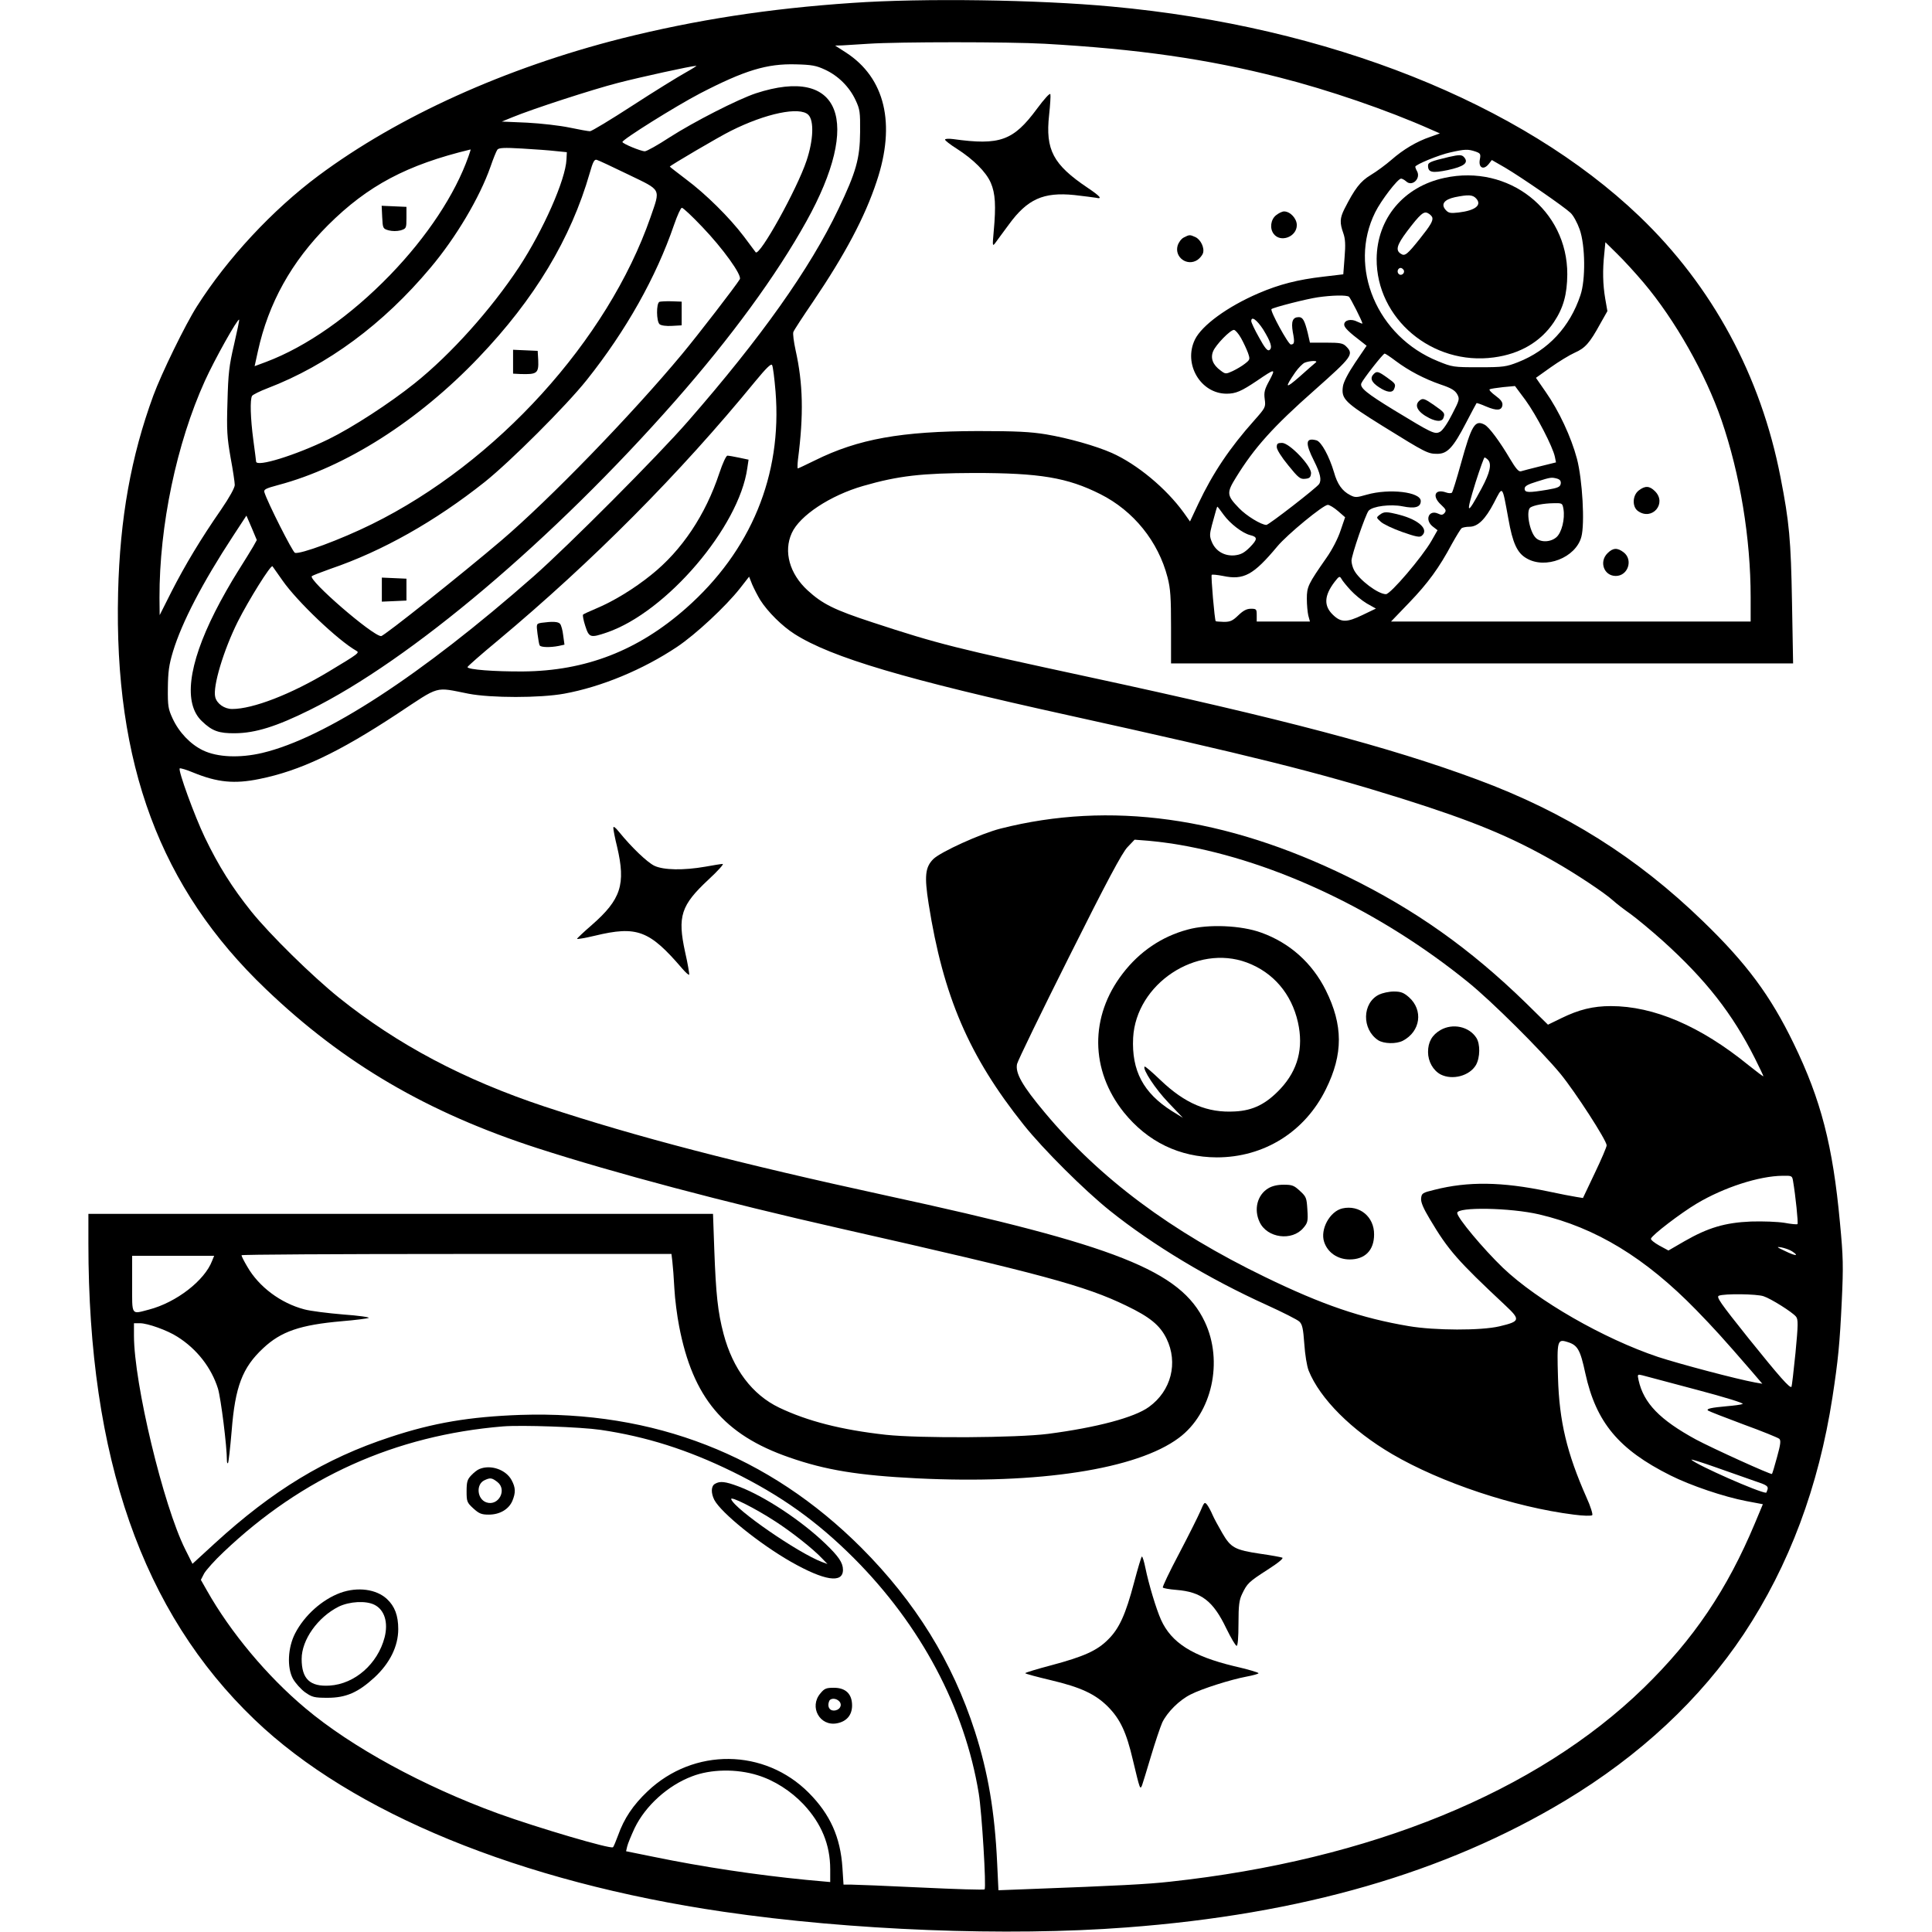<?xml version="1.0" encoding="UTF-8" standalone="yes"?>
<svg version="1.0" xmlns="http://www.w3.org/2000/svg" width="100mm" height="100mm" viewBox="0 0 963 1060" preserveAspectRatio="xMidYMid meet">
  <g transform="translate(0,1060) scale(0.1,-0.1)" fill="#000000" stroke="none">
    <path d="M4191 10584 c-459 -31 -858 -93 -1266 -195 -635 -161 -1225 -427
-1663 -753 -251 -187 -499 -453 -666 -716 -64 -100 -196 -371 -240 -491 -122
-333 -183 -672 -193 -1079 -23 -942 230 -1623 811 -2177 426 -408 888 -678
1491 -873 425 -137 1016 -294 1660 -440 1109 -251 1343 -314 1570 -424 129
-62 184 -107 220 -180 65 -133 26 -287 -96 -375 -79 -58 -286 -113 -554 -148
-175 -22 -703 -25 -890 -5 -244 27 -430 75 -585 149 -148 71 -254 212 -305
404 -32 121 -42 219 -51 462 l-7 197 -1713 0 -1714 0 0 -162 c0 -1176 296
-2023 912 -2613 534 -512 1458 -891 2573 -1054 696 -102 1555 -136 2210 -86
961 72 1748 300 2406 695 411 247 744 558 982 916 249 376 410 807 486 1299
31 202 40 293 51 527 9 191 8 242 -10 430 -39 423 -104 674 -254 983 -127 262
-258 439 -497 670 -363 352 -756 599 -1239 778 -482 179 -1070 334 -2128 562
-737 159 -827 181 -1189 300 -211 69 -275 101 -357 176 -99 91 -133 213 -87
314 43 96 211 207 392 259 194 56 322 70 609 71 360 0 511 -25 692 -116 183
-92 318 -260 369 -457 16 -62 19 -110 19 -274 l0 -198 1706 0 1707 0 -6 333
c-6 346 -15 443 -63 688 -108 557 -374 1049 -774 1432 -649 621 -1707 1042
-2895 1151 -406 38 -1038 47 -1424 20z m1055 -224 c511 -29 890 -83 1289 -185
268 -68 592 -179 830 -285 l50 -22 -53 -19 c-74 -25 -148 -69 -213 -126 -30
-26 -81 -64 -113 -83 -58 -35 -88 -75 -145 -187 -25 -50 -26 -76 -6 -132 11
-31 13 -63 7 -134 l-7 -92 -110 -13 c-139 -16 -241 -42 -355 -91 -170 -73
-311 -176 -349 -254 -65 -134 31 -297 174 -297 50 0 80 13 165 70 103 70 105
70 70 3 -27 -49 -31 -65 -26 -103 6 -44 4 -47 -57 -116 -135 -151 -228 -290
-307 -457 l-46 -98 -34 48 c-97 134 -256 266 -395 328 -89 39 -237 81 -361
102 -87 14 -162 18 -374 18 -420 -1 -656 -43 -894 -161 -49 -24 -91 -44 -94
-44 -2 0 -2 21 1 48 32 248 28 417 -13 601 -10 46 -16 91 -12 100 3 9 52 84
108 166 175 259 284 463 349 660 106 316 46 568 -169 707 l-59 38 39 1 c21 1
86 5 144 9 166 11 770 11 966 0z m-1205 -142 c72 -33 134 -94 168 -167 24 -51
26 -66 25 -176 -1 -145 -22 -219 -119 -422 -156 -327 -425 -706 -824 -1163
-168 -193 -659 -685 -847 -851 -619 -545 -1145 -888 -1490 -970 -123 -29 -246
-24 -325 14 -69 33 -132 99 -167 175 -24 52 -27 68 -26 167 1 89 6 127 28 200
49 161 162 378 329 633 l74 113 29 -67 28 -67 -20 -36 c-12 -20 -49 -81 -84
-136 -35 -55 -92 -155 -125 -221 -148 -293 -174 -505 -72 -601 56 -54 93 -67
182 -66 111 1 227 37 410 128 553 273 1334 934 2004 1695 307 349 555 688 720
985 307 552 188 855 -277 703 -99 -33 -340 -156 -474 -242 -64 -42 -125 -76
-135 -76 -22 0 -123 42 -123 51 0 14 293 197 425 266 247 128 368 164 525 160
89 -2 114 -7 161 -29z m-766 -17 c-38 -21 -168 -101 -288 -179 -120 -78 -226
-142 -235 -142 -9 0 -60 9 -112 20 -52 11 -157 23 -233 27 l-139 6 59 24 c109
45 438 152 578 188 123 32 402 93 430 94 6 1 -21 -16 -60 -38z m675 -231 c32
-32 28 -139 -10 -252 -52 -156 -258 -527 -279 -502 -4 5 -33 44 -65 87 -78
103 -209 233 -318 314 -48 37 -88 67 -88 69 0 5 270 164 335 196 191 96 378
135 425 88z m-1385 -199 l60 -6 -2 -40 c-5 -111 -127 -387 -260 -590 -154
-233 -373 -478 -573 -638 -136 -109 -342 -243 -473 -307 -181 -88 -396 -155
-397 -122 0 4 -7 57 -15 117 -16 121 -19 223 -7 243 5 7 43 26 85 42 329 126
635 352 893 660 141 167 271 387 330 555 15 44 32 86 38 94 8 10 36 12 136 6
69 -4 152 -10 185 -14z m-480 -30 c-73 -207 -226 -439 -430 -650 -217 -224
-458 -393 -681 -477 l-62 -23 18 82 c58 264 184 491 385 692 218 217 433 331
782 415 1 0 -4 -17 -12 -39z m5524 28 c29 -10 31 -14 25 -45 -8 -44 20 -59 48
-25 l18 23 73 -42 c88 -52 322 -213 359 -248 15 -14 37 -54 50 -91 31 -88 33
-277 4 -361 -58 -174 -177 -302 -342 -367 -64 -25 -80 -28 -214 -28 -140 0
-147 1 -225 33 -335 135 -495 515 -345 817 32 65 124 185 142 185 6 0 19 -7
29 -16 32 -29 80 16 59 56 -6 10 -10 22 -10 25 0 12 132 66 193 79 79 18 97
18 136 5z m-4646 -127 c184 -89 176 -74 121 -234 -235 -675 -845 -1347 -1529
-1684 -172 -85 -395 -167 -422 -157 -13 5 -150 276 -167 331 -6 16 5 22 76 41
369 98 767 351 1099 699 307 321 506 652 610 1014 17 60 25 75 38 71 9 -2 87
-39 174 -81z m405 -287 c113 -118 219 -265 206 -287 -23 -38 -228 -304 -317
-411 -276 -332 -729 -799 -992 -1023 -215 -183 -643 -524 -659 -524 -46 0
-403 309 -380 329 5 4 51 22 102 40 285 97 575 261 847 477 140 112 445 416
559 559 216 271 381 565 479 851 18 52 37 94 43 94 7 0 57 -47 112 -105z
m5164 -305 c174 -206 340 -500 428 -755 102 -297 160 -648 160 -972 l0 -133
-986 0 -987 0 99 103 c104 108 165 192 235 323 24 43 48 82 53 86 6 4 25 8 43
8 46 0 87 40 135 132 49 95 44 100 79 -90 23 -131 48 -186 99 -215 104 -62
270 3 301 117 20 72 6 315 -24 429 -32 120 -99 263 -171 366 l-54 78 80 57
c45 32 104 68 133 81 57 25 82 53 140 159 l39 69 -12 69 c-13 77 -15 155 -5
247 l6 62 64 -63 c36 -35 101 -106 145 -158z m-1616 -78 c8 -6 74 -136 74
-147 0 -2 -13 3 -28 10 -34 18 -72 9 -72 -16 0 -16 24 -40 99 -97 l24 -19 -63
-93 c-39 -58 -64 -107 -67 -130 -10 -69 10 -88 219 -218 237 -147 247 -152
299 -152 55 0 87 34 158 171 30 57 55 105 57 107 1 2 25 -6 52 -18 59 -25 86
-23 90 7 2 16 -8 30 -38 52 -22 16 -37 32 -32 35 5 3 38 8 74 12 l65 6 58 -78
c59 -81 150 -256 161 -311 l6 -30 -89 -22 c-48 -12 -95 -24 -104 -27 -12 -3
-28 16 -59 68 -56 95 -115 175 -140 188 -53 28 -71 -2 -130 -215 -23 -83 -45
-154 -49 -158 -4 -4 -19 -4 -32 1 -62 22 -79 -21 -27 -68 26 -24 29 -32 19
-44 -10 -12 -18 -13 -36 -4 -51 23 -75 -35 -29 -71 l26 -20 -33 -58 c-51 -89
-225 -293 -250 -293 -43 0 -147 78 -175 132 -8 15 -14 38 -14 52 0 30 78 256
94 274 23 25 120 37 186 24 68 -14 100 -5 100 29 0 50 -173 70 -296 35 -56
-16 -64 -17 -92 -2 -43 22 -70 60 -88 125 -26 87 -69 167 -96 175 -60 16 -64
-13 -13 -114 34 -68 42 -104 27 -126 -14 -21 -276 -224 -289 -224 -28 0 -110
50 -150 92 -68 70 -69 84 -17 168 101 164 204 279 433 481 206 183 215 195
171 239 -17 17 -33 20 -109 20 l-89 0 -12 53 c-17 68 -27 87 -49 87 -34 0 -43
-24 -33 -82 11 -56 9 -68 -11 -68 -14 0 -115 185 -106 194 9 9 192 56 255 65
76 11 156 13 170 3z m-6117 -263 c-27 -115 -32 -159 -36 -314 -5 -158 -2 -195
17 -305 13 -69 23 -137 23 -151 0 -15 -29 -68 -75 -135 -111 -160 -198 -305
-272 -450 l-65 -129 -1 95 c-1 396 94 848 249 1190 53 117 180 344 188 336 2
-2 -11 -63 -28 -137z m5646 84 c43 -70 53 -102 34 -114 -10 -6 -25 12 -56 69
-24 42 -43 83 -43 90 0 30 31 7 65 -45z m-121 -48 c14 -25 31 -62 38 -81 12
-35 12 -37 -16 -59 -16 -13 -47 -31 -68 -41 -37 -17 -40 -17 -66 3 -43 31 -57
68 -41 106 15 36 94 117 114 117 7 0 25 -20 39 -45z m848 -125 c72 -54 158
-99 248 -130 57 -19 78 -32 90 -53 14 -26 13 -31 -28 -110 -24 -48 -52 -89
-66 -96 -29 -16 -44 -8 -253 119 -152 93 -188 123 -179 147 9 22 119 163 128
163 4 0 31 -18 60 -40z m-437 -8 c-6 -5 -46 -39 -89 -78 -80 -70 -85 -65 -24
24 17 24 40 47 51 52 28 11 74 13 62 2z m-2965 -160 c37 -459 -135 -875 -491
-1189 -264 -233 -551 -344 -894 -347 -157 -1 -305 10 -305 24 0 4 75 70 168
147 518 433 997 915 1411 1421 61 74 87 99 92 89 5 -8 13 -73 19 -145z m3908
-374 c23 -23 12 -71 -34 -157 -83 -154 -89 -148 -33 33 24 75 46 136 49 136 3
0 11 -5 18 -12z m380 -104 c16 -5 22 -13 20 -28 -3 -17 -14 -23 -73 -33 -103
-17 -125 -17 -125 6 0 14 16 23 68 39 76 24 79 24 110 16z m35 -167 c9 -55
-10 -129 -38 -154 -33 -29 -88 -30 -114 -4 -35 35 -55 151 -29 167 20 12 71
22 124 23 51 1 51 1 57 -32z m-1237 -11 l39 -34 -25 -73 c-14 -43 -46 -105
-77 -149 -101 -145 -108 -159 -108 -225 0 -33 4 -75 8 -92 l9 -33 -146 0 -146
0 0 35 c0 33 -2 35 -32 35 -23 0 -42 -10 -69 -36 -31 -30 -44 -36 -79 -36 -23
1 -44 2 -45 4 -6 6 -27 249 -22 254 3 3 31 0 62 -6 114 -24 167 5 298 162 54
65 252 228 277 228 9 0 34 -15 56 -34z m-627 -21 c35 -48 102 -100 145 -111
42 -10 41 -23 -1 -66 -32 -32 -50 -41 -84 -45 -56 -5 -104 23 -125 73 -13 31
-13 42 0 92 22 81 28 102 30 102 2 0 17 -20 35 -45z m-5164 -360 c80 -115 304
-328 404 -385 20 -11 17 -14 -151 -115 -206 -124 -415 -205 -529 -205 -43 0
-84 29 -93 65 -15 57 46 259 124 415 59 117 181 313 190 303 3 -4 28 -39 55
-78z m2621 -107 c42 -66 121 -144 189 -187 203 -129 610 -249 1500 -445 1001
-221 1374 -314 1830 -457 393 -124 597 -208 840 -347 116 -66 274 -171 318
-211 21 -19 64 -52 97 -75 32 -23 112 -89 178 -148 236 -213 382 -399 506
-646 25 -50 46 -94 46 -97 0 -3 -37 25 -82 61 -263 214 -519 324 -755 324 -97
0 -175 -19 -271 -66 l-74 -36 -121 119 c-306 298 -608 512 -978 693 -672 329
-1305 416 -1904 264 -110 -28 -329 -128 -369 -167 -45 -45 -50 -93 -26 -246
80 -507 221 -836 522 -1213 107 -134 334 -360 473 -471 235 -188 544 -374 860
-517 88 -40 169 -81 179 -91 16 -15 21 -38 27 -121 4 -60 14 -122 24 -148 62
-154 236 -328 458 -458 268 -157 671 -291 996 -332 52 -7 97 -8 102 -3 4 4 -9
48 -32 98 -107 242 -149 416 -156 657 -6 202 -4 213 52 195 56 -17 70 -42 98
-172 59 -269 183 -418 467 -560 112 -56 292 -117 417 -141 l90 -17 -43 -103
c-153 -366 -337 -638 -611 -905 -587 -571 -1500 -944 -2598 -1063 -126 -14
-280 -22 -786 -41 l-156 -6 -7 148 c-13 282 -50 499 -122 723 -123 382 -326
710 -623 1008 -508 508 -1138 753 -1871 729 -278 -10 -477 -43 -715 -122 -356
-117 -644 -292 -963 -584 l-121 -111 -40 80 c-120 240 -281 911 -281 1172 l0
68 33 0 c42 0 151 -39 205 -74 107 -67 187 -170 223 -285 16 -54 49 -314 49
-395 0 -11 3 -17 6 -13 3 3 12 82 20 176 19 243 59 348 173 454 98 92 203 128
431 148 74 6 141 15 148 18 7 4 -56 13 -140 19 -84 7 -180 19 -213 28 -130 34
-250 124 -313 234 -18 30 -32 58 -32 63 0 4 531 7 1179 7 l1180 0 5 -42 c3
-24 8 -90 11 -148 3 -58 15 -150 26 -206 75 -392 246 -596 604 -720 200 -70
380 -99 701 -115 670 -33 1207 50 1437 222 182 135 245 420 142 637 -132 280
-485 419 -1745 692 -814 177 -1373 322 -1878 489 -442 147 -805 339 -1127 597
-149 120 -379 346 -482 474 -104 130 -179 249 -254 405 -57 119 -148 369 -138
379 3 3 37 -7 75 -23 132 -54 226 -63 362 -35 223 45 434 145 756 357 239 158
203 148 391 111 123 -24 393 -24 525 0 204 37 433 132 620 257 103 69 267 222
345 321 l50 64 17 -43 c10 -23 30 -62 44 -85z m3239 54 c22 -24 62 -57 89 -73
l50 -28 -75 -36 c-85 -41 -117 -41 -161 2 -51 49 -48 105 9 180 25 32 28 34
38 17 5 -10 28 -38 50 -62z m-940 -1397 c529 -91 1107 -366 1585 -754 130
-105 400 -374 506 -502 82 -100 254 -366 254 -393 0 -9 -29 -77 -65 -152 l-65
-137 -37 6 c-21 3 -92 17 -158 31 -249 52 -435 55 -620 8 -66 -16 -70 -19 -73
-47 -2 -21 12 -54 48 -114 101 -170 151 -227 415 -474 83 -78 81 -87 -33 -114
-101 -24 -355 -23 -497 1 -261 44 -475 117 -790 270 -516 250 -905 540 -1207
901 -125 149 -163 217 -153 267 4 18 133 284 287 591 206 412 290 569 319 599
l39 41 77 -6 c43 -4 119 -13 168 -22z m3368 -1847 c13 -76 29 -229 24 -234 -2
-3 -35 0 -72 7 -39 6 -116 9 -183 7 -143 -6 -236 -34 -365 -108 l-88 -51 -50
27 c-27 15 -48 32 -46 38 6 20 163 140 252 193 148 88 341 151 471 152 51 1
52 0 57 -31z m-1393 -181 c311 -73 582 -238 861 -524 97 -100 143 -150 304
-336 l59 -69 -40 7 c-103 19 -409 100 -532 140 -298 100 -661 308 -851 489
-109 105 -251 275 -251 301 0 34 291 29 450 -8z m1388 -203 c41 -27 18 -26
-39 2 -47 22 -50 25 -20 20 19 -4 46 -13 59 -22z m-8669 -51 c-41 -109 -197
-229 -346 -268 -100 -26 -93 -37 -93 140 l0 155 225 0 225 0 -11 -27z m8512
-195 c40 -13 158 -87 178 -112 12 -15 12 -42 -3 -199 -10 -100 -20 -184 -22
-186 -9 -9 -64 53 -237 268 -155 194 -177 226 -161 232 30 12 208 10 245 -3z
m-367 -513 c155 -41 262 -74 252 -78 -9 -4 -47 -9 -84 -12 -88 -8 -117 -14
-106 -24 5 -4 92 -38 194 -76 102 -37 190 -73 197 -79 10 -9 7 -31 -12 -100
-13 -49 -26 -91 -28 -93 -6 -5 -325 140 -417 189 -198 108 -287 199 -315 326
-7 32 -6 33 22 26 15 -4 149 -40 297 -79z m-6014 -220 c251 -37 478 -109 725
-230 263 -129 462 -271 665 -474 368 -369 608 -821 685 -1291 17 -103 42 -516
32 -526 -3 -4 -160 1 -349 10 -189 9 -361 16 -384 16 l-41 0 -6 93 c-11 167
-67 292 -184 410 -243 245 -632 249 -885 9 -80 -76 -129 -149 -162 -242 -12
-32 -24 -62 -28 -65 -11 -12 -414 107 -630 185 -411 150 -805 365 -1058 578
-209 175 -411 417 -540 646 l-33 58 18 35 c11 19 58 72 106 117 432 411 942
641 1534 690 103 8 424 -3 535 -19z m6336 -282 c61 -20 71 -27 67 -44 -3 -10
-7 -19 -8 -19 -37 0 -381 152 -410 181 -5 5 56 -14 135 -42 80 -28 177 -62
216 -76z m-5474 -1613 c91 -28 182 -86 252 -160 98 -105 146 -221 146 -356 l0
-70 -132 12 c-275 27 -568 71 -835 126 l-153 31 6 26 c3 14 22 60 41 101 59
122 182 234 315 284 103 40 245 42 360 6z"/>
    <path d="M5205 10004 c-130 -176 -203 -203 -461 -167 -24 3 -44 2 -44 -3 0 -5
28 -27 63 -49 92 -59 162 -128 188 -188 25 -58 29 -125 16 -267 -7 -79 -7 -83
8 -64 9 12 42 58 75 102 102 140 190 179 359 162 53 -6 106 -13 119 -15 38 -9
24 8 -46 55 -189 127 -232 208 -211 399 6 55 9 106 7 114 -2 9 -33 -25 -73
-79z"/>
    <path d="M6516 9419 c-29 -23 -36 -72 -13 -102 37 -50 127 -17 127 48 0 36
-36 75 -70 75 -10 0 -29 -9 -44 -21z"/>
    <path d="M6010 9297 c-14 -7 -28 -26 -34 -45 -18 -64 53 -115 109 -78 13 9 26
25 30 36 10 30 -12 75 -41 89 -31 14 -33 14 -64 -2z"/>
    <path d="M1612 9408 c3 -61 4 -63 36 -72 20 -5 44 -5 65 0 31 10 32 11 32 69
l0 60 -68 3 -68 3 3 -63z"/>
    <path d="M7465 9739 c-101 -24 -115 -30 -115 -48 0 -37 22 -42 109 -24 87 19
115 39 90 69 -13 16 -26 16 -84 3z"/>
    <path d="M7440 9624 c-224 -48 -370 -223 -372 -444 -2 -328 305 -587 643 -541
144 19 257 86 329 193 53 79 73 153 74 263 1 352 -322 606 -674 529z m174
-113 c33 -36 -4 -66 -97 -77 -44 -5 -55 -3 -70 14 -28 31 -9 57 50 70 74 15
98 14 117 -7z m-241 -103 c6 -18 -8 -43 -68 -118 -68 -85 -82 -97 -103 -83
-32 19 -24 48 33 124 73 96 92 112 115 99 10 -5 20 -15 23 -22z m-157 -289
c10 -17 -13 -36 -27 -22 -12 12 -4 33 11 33 5 0 12 -5 16 -11z"/>
    <path d="M2330 8615 l0 -65 38 -2 c94 -3 103 3 100 77 l-3 50 -67 3 -68 3 0
-66z"/>
    <path d="M3133 8944 c-18 -8 -17 -108 1 -123 8 -7 37 -11 68 -9 l53 3 0 65 0
65 -55 2 c-30 1 -61 -1 -67 -3z"/>
    <path d="M1610 7365 l0 -66 68 3 67 3 0 60 0 60 -67 3 -68 3 0 -66z"/>
    <path d="M8506 7909 c-35 -27 -37 -90 -4 -113 78 -55 160 43 93 109 -30 30
-54 31 -89 4z"/>
    <path d="M8335 7565 c-48 -47 -20 -125 45 -125 67 0 96 88 44 129 -35 27 -59
26 -89 -4z"/>
    <path d="M6520 8147 c0 -14 26 -55 63 -100 55 -68 66 -77 92 -74 24 2 31 7 33
29 5 39 -118 168 -159 168 -24 0 -29 -4 -29 -23z"/>
    <path d="M7084 7775 c-19 -15 -18 -15 7 -38 14 -13 67 -38 118 -56 74 -26 95
-30 106 -21 42 34 -14 87 -120 115 -74 19 -86 19 -111 0z"/>
    <path d="M7052 8548 c-22 -22 -13 -45 28 -72 45 -30 75 -33 84 -10 10 26 8 29
-38 62 -49 35 -57 37 -74 20z"/>
    <path d="M7307 8405 c-36 -26 -17 -65 50 -99 41 -20 69 -20 77 0 10 27 8 30
-52 72 -49 34 -60 38 -75 27z"/>
    <path d="M3462 8005 c-76 -230 -206 -425 -374 -559 -94 -76 -207 -145 -303
-185 -36 -15 -68 -30 -71 -33 -3 -4 2 -31 12 -62 21 -65 28 -67 119 -36 327
112 725 579 770 901 l7 47 -52 11 c-28 6 -57 11 -64 11 -7 0 -26 -41 -44 -95z"/>
    <path d="M2486 7183 c-28 -5 -29 -5 -22 -60 4 -31 9 -60 12 -64 6 -11 58 -12
104 -3 l32 7 -7 51 c-3 28 -11 56 -17 63 -10 13 -43 14 -102 6z"/>
    <path d="M2880 6058 c0 -10 9 -57 21 -105 48 -205 21 -288 -139 -428 -44 -38
-81 -73 -81 -76 -1 -3 43 4 97 17 232 56 300 30 480 -180 18 -21 35 -36 38
-34 2 3 -7 59 -22 124 -43 197 -23 257 128 398 51 47 86 86 78 86 -8 0 -51 -7
-95 -15 -120 -21 -229 -19 -280 5 -40 20 -124 100 -193 185 -21 26 -32 34 -32
23z"/>
    <path d="M6101 2309 c-13 -30 -65 -134 -117 -233 -52 -98 -92 -182 -89 -186 2
-4 36 -10 74 -13 138 -11 202 -61 274 -211 26 -53 51 -96 57 -96 6 0 10 45 10
123 0 100 4 129 20 162 28 58 36 66 140 133 61 39 89 63 80 66 -8 3 -62 13
-119 21 -141 21 -163 33 -210 114 -21 36 -46 82 -54 101 -8 19 -21 43 -29 54
-14 17 -16 15 -37 -35z"/>
    <path d="M5737 1917 c-46 -174 -81 -252 -142 -312 -60 -61 -134 -94 -310 -141
-80 -21 -145 -41 -145 -44 0 -3 63 -20 139 -38 165 -39 245 -76 315 -146 67
-68 101 -139 137 -294 39 -163 39 -162 50 -137 4 11 26 83 49 160 23 77 51
160 62 185 28 57 93 122 155 153 62 32 221 82 306 98 37 7 67 15 67 19 0 4
-61 22 -136 39 -227 55 -342 128 -399 254 -26 58 -67 193 -86 286 -7 34 -15
61 -19 61 -3 0 -22 -64 -43 -143z"/>
    <path d="M6032 5500 c-143 -38 -265 -121 -357 -241 -182 -236 -179 -530 6
-762 131 -162 305 -246 510 -247 259 0 484 140 599 375 95 192 94 351 -1 542
-75 150 -198 260 -354 316 -109 40 -291 48 -403 17z m324 -181 c145 -54 245
-172 280 -327 32 -142 0 -263 -96 -366 -78 -83 -150 -119 -249 -124 -151 -9
-274 43 -409 172 -45 43 -84 77 -87 74 -13 -13 59 -123 130 -197 l80 -84 -60
37 c-157 99 -222 222 -213 402 16 296 347 516 624 413z"/>
    <path d="M7081 5143 c-93 -46 -95 -190 -5 -250 31 -20 99 -22 136 -3 97 51
113 168 33 239 -29 25 -44 31 -83 31 -26 0 -62 -8 -81 -17z"/>
    <path d="M7419 4949 c-47 -27 -69 -66 -69 -121 0 -52 28 -101 69 -123 65 -33
159 -8 194 52 23 41 24 115 2 149 -40 62 -129 81 -196 43z"/>
    <path d="M6473 4080 c-60 -36 -80 -116 -47 -185 41 -88 178 -106 240 -32 24
28 26 37 22 100 -4 65 -6 71 -41 103 -32 30 -43 34 -89 34 -35 0 -64 -7 -85
-20z"/>
    <path d="M6880 3970 c-69 -16 -123 -115 -100 -184 19 -58 74 -96 140 -96 84 0
134 50 134 137 1 97 -80 164 -174 143z"/>
    <path d="M2145 2540 c-11 -4 -31 -20 -45 -35 -21 -22 -25 -36 -25 -87 0 -56 2
-62 37 -94 32 -29 45 -34 85 -34 60 0 109 29 129 75 19 46 18 73 -4 114 -31
58 -115 87 -177 61z m99 -71 c55 -43 6 -134 -60 -112 -51 17 -59 98 -12 121
33 16 42 14 72 -9z"/>
    <path d="M3438 2459 c-22 -12 -23 -50 -4 -88 37 -71 249 -242 421 -340 183
-104 285 -120 285 -44 0 39 -24 74 -97 144 -131 126 -335 261 -477 314 -72 27
-101 30 -128 14z m332 -207 c91 -59 206 -150 255 -202 l30 -31 -30 11 c-130
49 -477 288 -498 344 -8 21 131 -49 243 -122z"/>
    <path d="M1383 1861 c-101 -37 -198 -124 -249 -223 -40 -78 -45 -186 -12 -248
14 -25 44 -58 67 -75 39 -27 50 -30 124 -30 101 0 168 30 257 112 84 78 130
171 130 265 0 74 -19 125 -62 165 -58 54 -160 68 -255 34z m187 -66 c55 -28
76 -97 55 -179 -38 -145 -163 -255 -301 -264 -108 -7 -154 36 -154 146 0 105
88 229 203 287 60 29 150 34 197 10z"/>
    <path d="M4016 1309 c-63 -74 -3 -182 91 -164 53 10 83 45 83 98 0 63 -35 97
-100 97 -42 0 -52 -4 -74 -31z m105 -45 c17 -21 0 -49 -32 -49 -24 0 -36 23
-25 51 7 19 40 18 57 -2z"/>
  </g>
</svg>